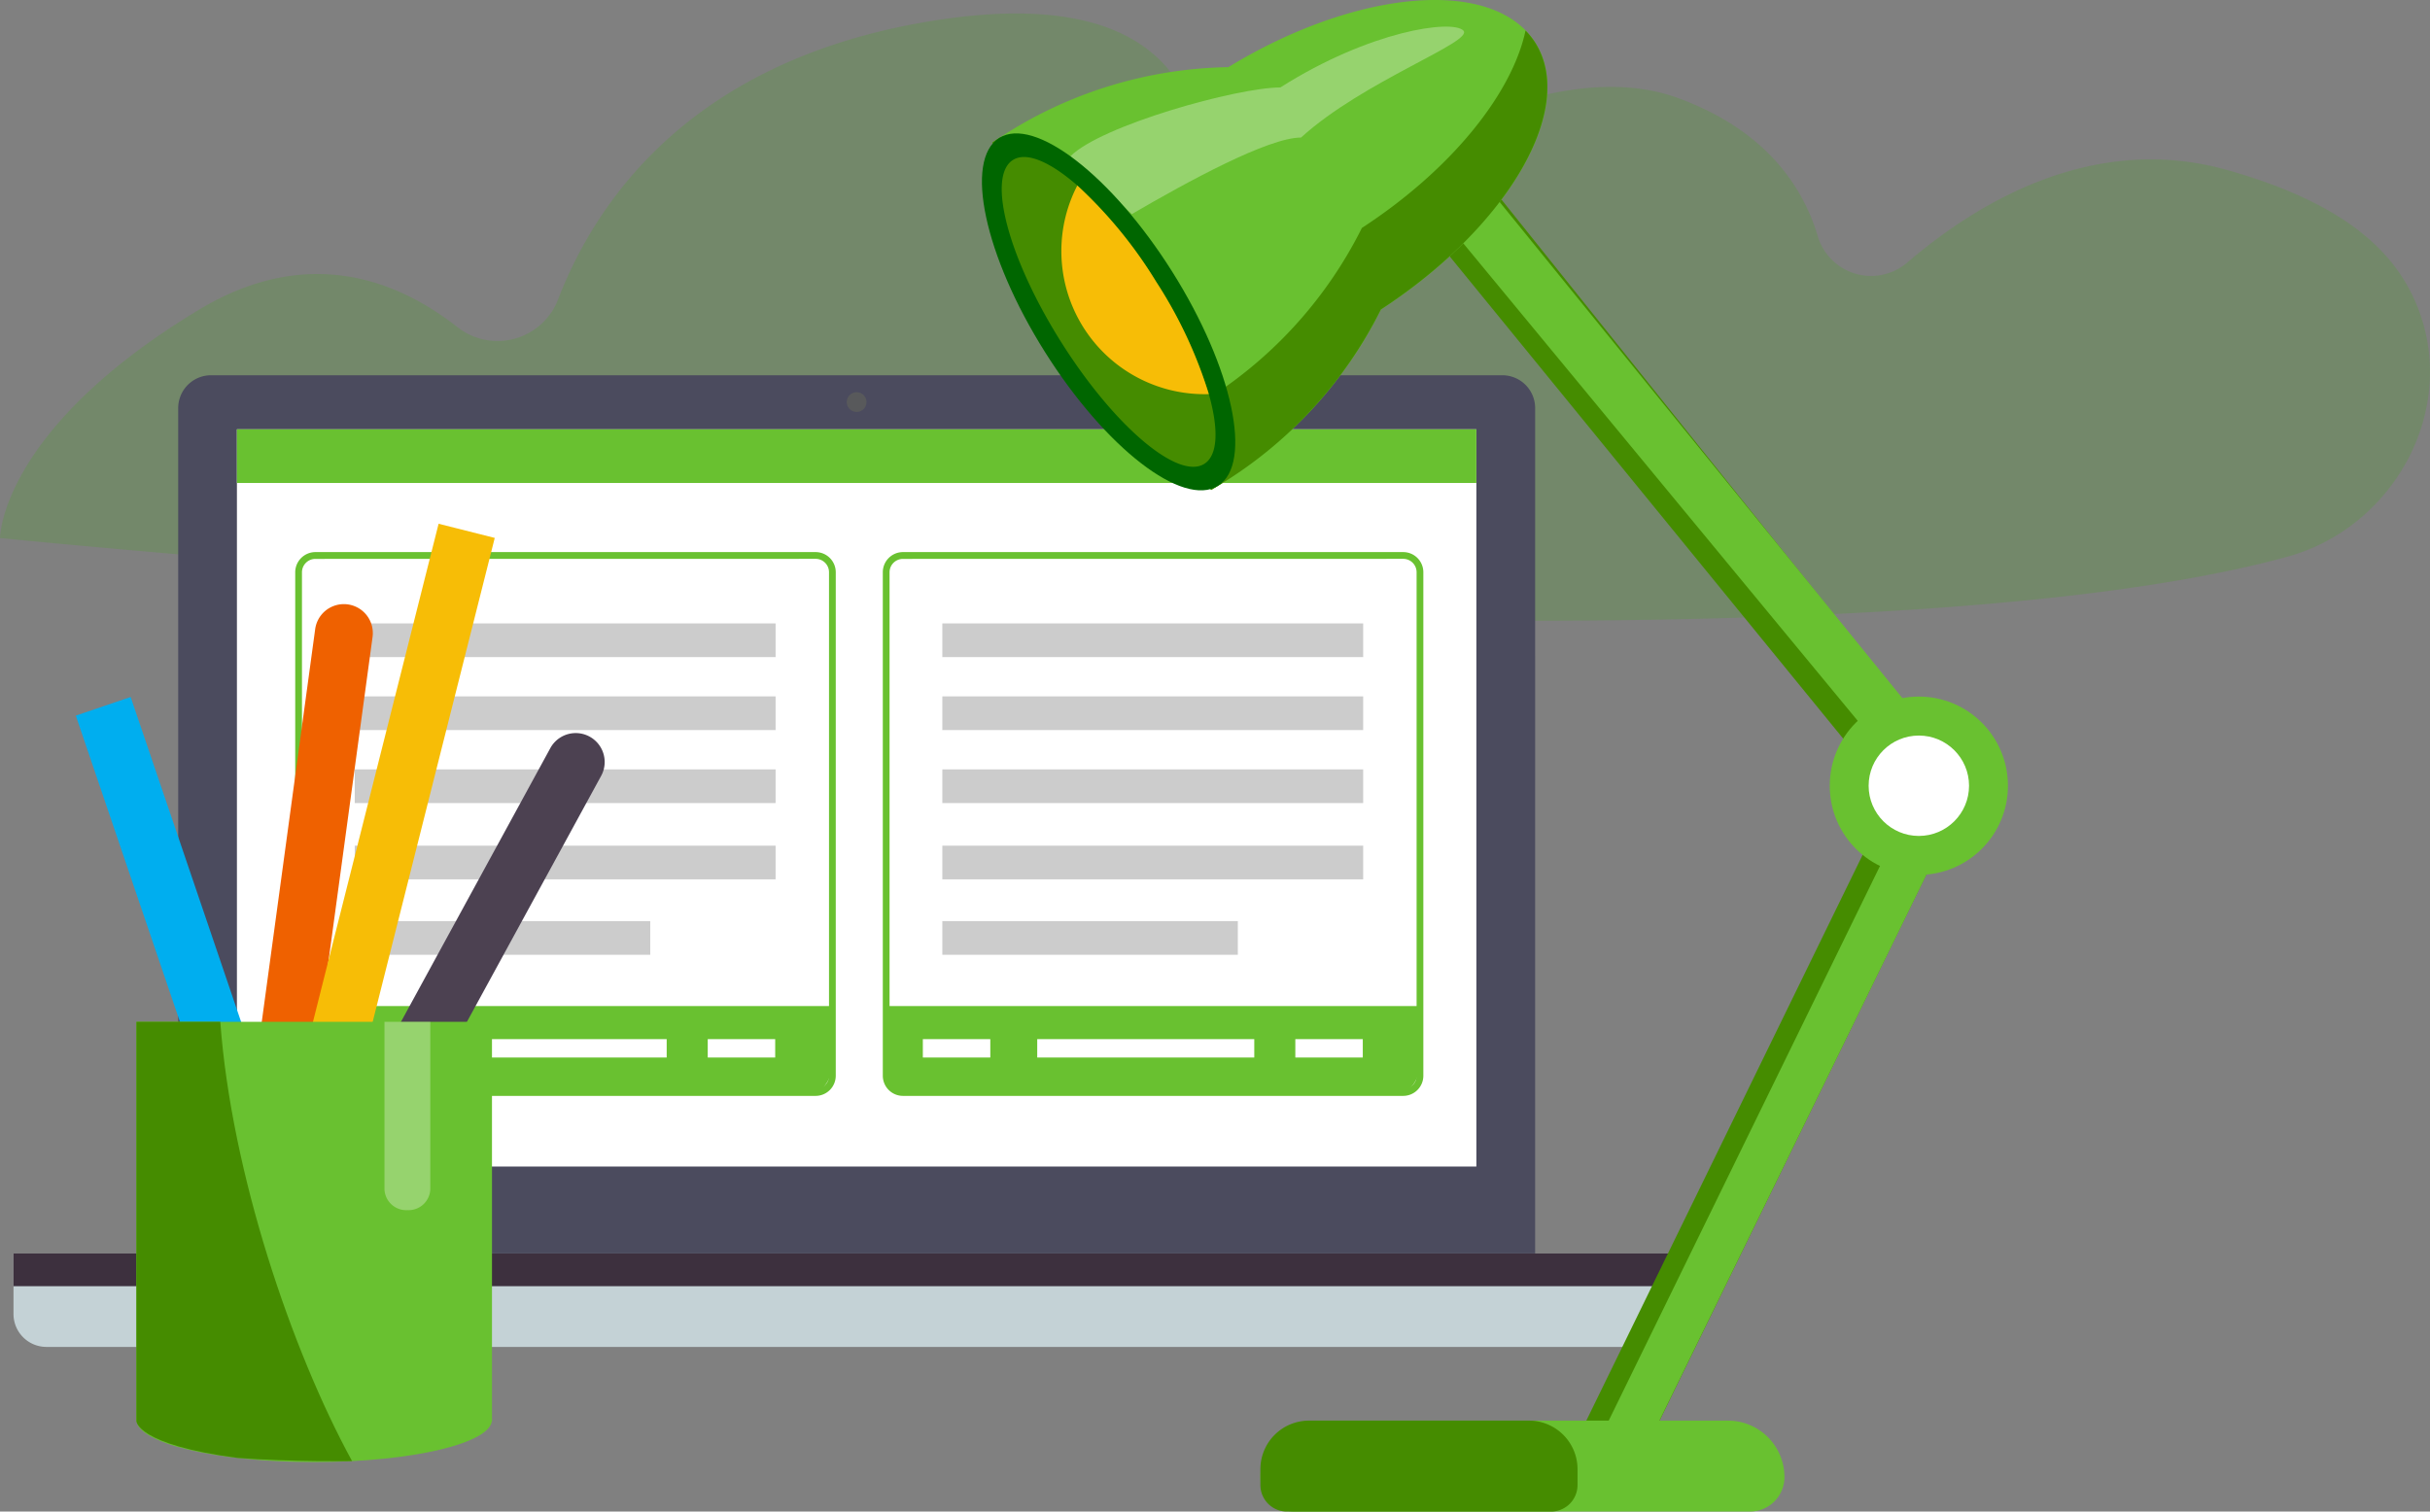 <svg id="Layer_1" data-name="Layer 1" xmlns="http://www.w3.org/2000/svg" xmlns:xlink="http://www.w3.org/1999/xlink" width="180" height="112" viewBox="0 0 180 112">
  <rect x="0" y="0" width="180" height="112" fill="#808080" stroke="none"/>
  <defs>
    <clipPath id="clip-path">
      <path d="M73.5,10.559c.17-.111.337-.224.509-.333a31.782,31.782,0,0,1,16.977-5.25c9.581-5.837,19.681-6.671,22.748-1.8s-2.045,13.629-11.443,19.757A31.8,31.8,0,0,1,90.23,35.991c-.173.109-.346.211-.519.316Z" fill="#69c130"/>
    </clipPath>
  </defs>
  <title>product-20315-UI for Family Inspiration tab - Headers</title>
  <path d="M0,39.867S127.757,52.692,169.437,41.25c7.939-2.179,12.755-11,9.569-18.68-1.689-4.074-5.5-7.546-13.947-9.951-9.825-2.795-18.383,2.2-23.826,6.874a4.121,4.121,0,0,1-6.618-2.115c-1.16-3.734-3.954-7.77-10.279-10.1-9.372-3.455-22.657,4.531-30.472,10.239a3.023,3.023,0,0,1-4.781-2.735c.441-7.137-2.3-16.128-20.127-13.22-17.612,2.874-24.737,13.164-27.609,20.6a4.807,4.807,0,0,1-7.419,2.112c-4.364-3.453-11.079-6.233-19.232-1.3C0,31.853,0,39.867,0,39.867Z" fill="#42ae18" opacity="0.2"/>
  <g>
    <path d="M113.713,94.7a2.435,2.435,0,0,1-2.419,2.45H15.617A2.435,2.435,0,0,1,13.2,94.7V30.254a2.435,2.435,0,0,1,2.419-2.45h95.677a2.435,2.435,0,0,1,2.419,2.45Z" fill="#4b4b5e"/>
    <rect x="17.55" y="31.81" width="91.811" height="54.625" fill="#fff"/>
    <rect x="17.55" y="31.81" width="91.811" height="3.976" fill="#69c130"/>
    <path d="M64.186,29.8a.731.731,0,1,1-.731-.74A.736.736,0,0,1,64.186,29.8Z" fill="#58595b"/>
    <path d="M1,92.875v4.474A2.439,2.439,0,0,0,3.424,99.8H123.576A2.439,2.439,0,0,0,126,97.349V92.875Z" fill="#c4d2d6"/>
    <rect x="1" y="92.875" width="125" height="2.425" fill="#3d303e"/>
    <g>
      <rect x="22.118" y="41.162" width="39.54" height="39.783" rx="1.243" ry="1.243" fill="#fff"/>
      <path d="M60.416,81.2H23.361A1.5,1.5,0,0,1,21.868,79.7v-37.3a1.5,1.5,0,0,1,1.493-1.493H60.416a1.494,1.494,0,0,1,1.492,1.493V79.7A1.494,1.494,0,0,1,60.416,81.2ZM23.361,41.412a.994.994,0,0,0-.993.993V79.7a.994.994,0,0,0,.993.993H60.416a.993.993,0,0,0,.992-.993v-37.3a.993.993,0,0,0-.992-.993Z" fill="#69c130"/>
    </g>
    <path d="M23.822,81.082l35.989.054c1.039,0,1.893-1.167,1.907-2.61l.049-3.984H22.014l-.048,3.924C21.952,79.909,22.782,81.081,23.822,81.082Z" fill="#69c130"/>
    <rect x="24.834" y="76.995" width="4.997" height="1.362" fill="#fff"/>
    <rect x="52.425" y="76.995" width="4.997" height="1.362" fill="#fff"/>
    <rect x="33.307" y="76.995" width="16.077" height="1.362" fill="#fff"/>
    <rect x="26.277" y="46.192" width="31.175" height="2.496" fill="#ccc"/>
    <rect x="26.277" y="51.599" width="31.175" height="2.496" fill="#ccc"/>
    <rect x="26.277" y="68.249" width="21.889" height="2.496" fill="#ccc"/>
    <g>
      <rect x="65.643" y="41.162" width="39.54" height="39.783" rx="1.243" ry="1.243" fill="#fff"/>
      <path d="M103.94,81.2H66.886A1.494,1.494,0,0,1,65.393,79.7v-37.3a1.494,1.494,0,0,1,1.493-1.493H103.94a1.494,1.494,0,0,1,1.493,1.493V79.7A1.494,1.494,0,0,1,103.94,81.2ZM66.886,41.412a.994.994,0,0,0-.993.993V79.7a.994.994,0,0,0,.993.993H103.94a.994.994,0,0,0,.993-.993v-37.3a.994.994,0,0,0-.993-.993Z" fill="#69c130"/>
    </g>
    <path d="M67.347,81.082l35.989.054c1.039,0,1.893-1.167,1.907-2.61l.049-3.984H65.539l-.048,3.924C65.477,79.909,66.307,81.081,67.347,81.082Z" fill="#69c130"/>
    <rect x="68.359" y="76.995" width="4.997" height="1.362" fill="#fff"/>
    <rect x="95.95" y="76.995" width="4.997" height="1.362" fill="#fff"/>
    <rect x="76.832" y="76.995" width="16.077" height="1.362" fill="#fff"/>
    <rect x="69.802" y="46.192" width="31.175" height="2.496" fill="#ccc"/>
    <rect x="69.802" y="51.599" width="31.175" height="2.496" fill="#ccc"/>
    <rect x="26.277" y="57.007" width="31.175" height="2.496" fill="#ccc"/>
    <rect x="69.802" y="57.007" width="31.175" height="2.496" fill="#ccc"/>
    <rect x="26.277" y="62.66" width="31.175" height="2.496" fill="#ccc"/>
    <rect x="69.802" y="62.66" width="31.175" height="2.496" fill="#ccc"/>
    <rect x="69.802" y="68.249" width="21.889" height="2.496" fill="#ccc"/>
  </g>
  <g>
    <polygon points="116.424 107.475 121.163 108.888 144.476 61.139 139.737 59.725 116.424 107.475" fill="#458c00"/>
    <rect x="104.736" y="82.587" width="53.137" height="3.372" transform="translate(-2.081 165.212) rotate(-63.943)" fill="#69c130"/>
    <polygon points="140.957 60.152 144.614 56.492 109.16 12.216 104.383 15.316 140.957 60.152" fill="#458c00"/>
    <polygon points="108.284 17.9 105.216 19.889 102.883 16.286 108.959 12.346 145.151 56.946 142.143 58.897 108.284 17.9" fill="#69c130"/>
    <path d="M95.914,105.261h33.715a2.552,2.552,0,0,1,2.552,2.552v0A4.185,4.185,0,0,1,128,112H97.548a4.185,4.185,0,0,1-4.185-4.185v0a2.552,2.552,0,0,1,2.552-2.552Z" transform="translate(225.544 217.261) rotate(180)" fill="#69c130"/>
    <path d="M96.962,105.261h16.292a3.6,3.6,0,0,1,3.6,3.6v1.17A1.967,1.967,0,0,1,114.887,112H95.329a1.967,1.967,0,0,1-1.966-1.968v-1.17A3.6,3.6,0,0,1,96.962,105.261Z" fill="#458c00"/>
    <ellipse cx="142.136" cy="58.22" rx="6.6" ry="6.605" transform="translate(-0.11 0.269) rotate(-0.109)" fill="#69c130"/>
    <circle cx="142.136" cy="58.22" r="3.719" fill="#fff"/>
    <g>
      <path d="M73.5,10.559c.17-.111.337-.224.509-.333a31.782,31.782,0,0,1,16.977-5.25c9.581-5.837,19.681-6.671,22.748-1.8s-2.045,13.629-11.443,19.757A31.8,31.8,0,0,1,90.23,35.991c-.173.109-.346.211-.519.316Z" fill="#69c130"/>
      <g clip-path="url(#clip-path)">
        <path d="M83.838,15.863c4.145-2.418,10.108-5.672,12.537-5.672,4.589-4.193,12.851-7.1,12.019-7.93s-6.905,0-13.553,4.219c-3.2,0-13.279,2.812-15.551,5.1Z" fill="#fff" opacity="0.3"/>
      </g>
    </g>
    <path d="M75.154,10.527,88.3,30.263c.173-.105.347-.207.519-.315a31.815,31.815,0,0,0,12.062-13.059c6.64-4.33,11.135-9.971,12.122-14.628a5.547,5.547,0,0,1,.727.915c3.066,4.87-2.045,13.629-11.443,19.756A31.8,31.8,0,0,1,90.23,35.991c-.173.109-.346.211-.519.316L73.5,10.559c.17-.111.337-.224.509-.333C74.413,9.972,74.746,10.764,75.154,10.527Z" fill="#458c00"/>
    <ellipse cx="82.119" cy="23.109" rx="5.574" ry="15.223" transform="translate(0.311 47.296) rotate(-32.188)" fill="#060"/>
    <path d="M78.593,25.328c3.912,6.218,8.666,10.267,10.617,9.04,1.012-.636,1.066-2.581.332-5.17a33.256,33.256,0,0,0-3.895-8.314,33.313,33.313,0,0,0-5.846-7.14c-2-1.747-3.76-2.526-4.771-1.89C73.087,13.081,74.681,19.11,78.593,25.328Z" fill="#458c00"/>
    <path d="M78.62,18.6a10.6,10.6,0,0,0,10.6,10.607c.108,0,.215,0,.323-.009a33.256,33.256,0,0,0-3.895-8.314,33.313,33.313,0,0,0-5.846-7.14A10.53,10.53,0,0,0,78.62,18.6Z" fill="#f7bd06"/>
  </g>
  <g>
    <rect x="13.93" y="50.941" width="4.29" height="52.375" transform="translate(-23.968 9.277) rotate(-18.774)" fill="#00aeef"/>
    <path d="M20.175,88.027a2.057,2.057,0,0,1-.292-.02,2.145,2.145,0,0,1-1.837-2.414l5.3-38.974a2.145,2.145,0,0,1,4.251.578L22.3,86.171A2.145,2.145,0,0,1,20.175,88.027Z" fill="#ef6100"/>
    <rect x="3.89" y="61.092" width="49.303" height="4.289" transform="translate(-39.755 75.449) rotate(-75.847)" fill="#f7bd06"/>
    <path d="M28.54,84.463a2.146,2.146,0,0,1-1.881-3.173L40.764,55.435a2.144,2.144,0,1,1,3.765,2.054L30.424,83.345A2.143,2.143,0,0,1,28.54,84.463Z" fill="#4c4151"/>
    <rect x="10.105" y="75.712" width="26.338" height="29.59" fill="#69c130"/>
    <path d="M30.18,89.666h0a1.616,1.616,0,0,1-1.7-1.521V75.712h3.394V88.145A1.616,1.616,0,0,1,30.18,89.666Z" fill="#fff" opacity="0.3"/>
    <ellipse cx="23.274" cy="105.194" rx="13.169" ry="3.139" fill="#69c130"/>
    <path d="M10.105,75.712V105.3s0,1.737,7.474,2.723c4.015.308,8.5.236,8.5.236-4.487-8.216-8.939-21.366-9.761-32.55Z" fill="#458c00"/>
  </g>
</svg>
